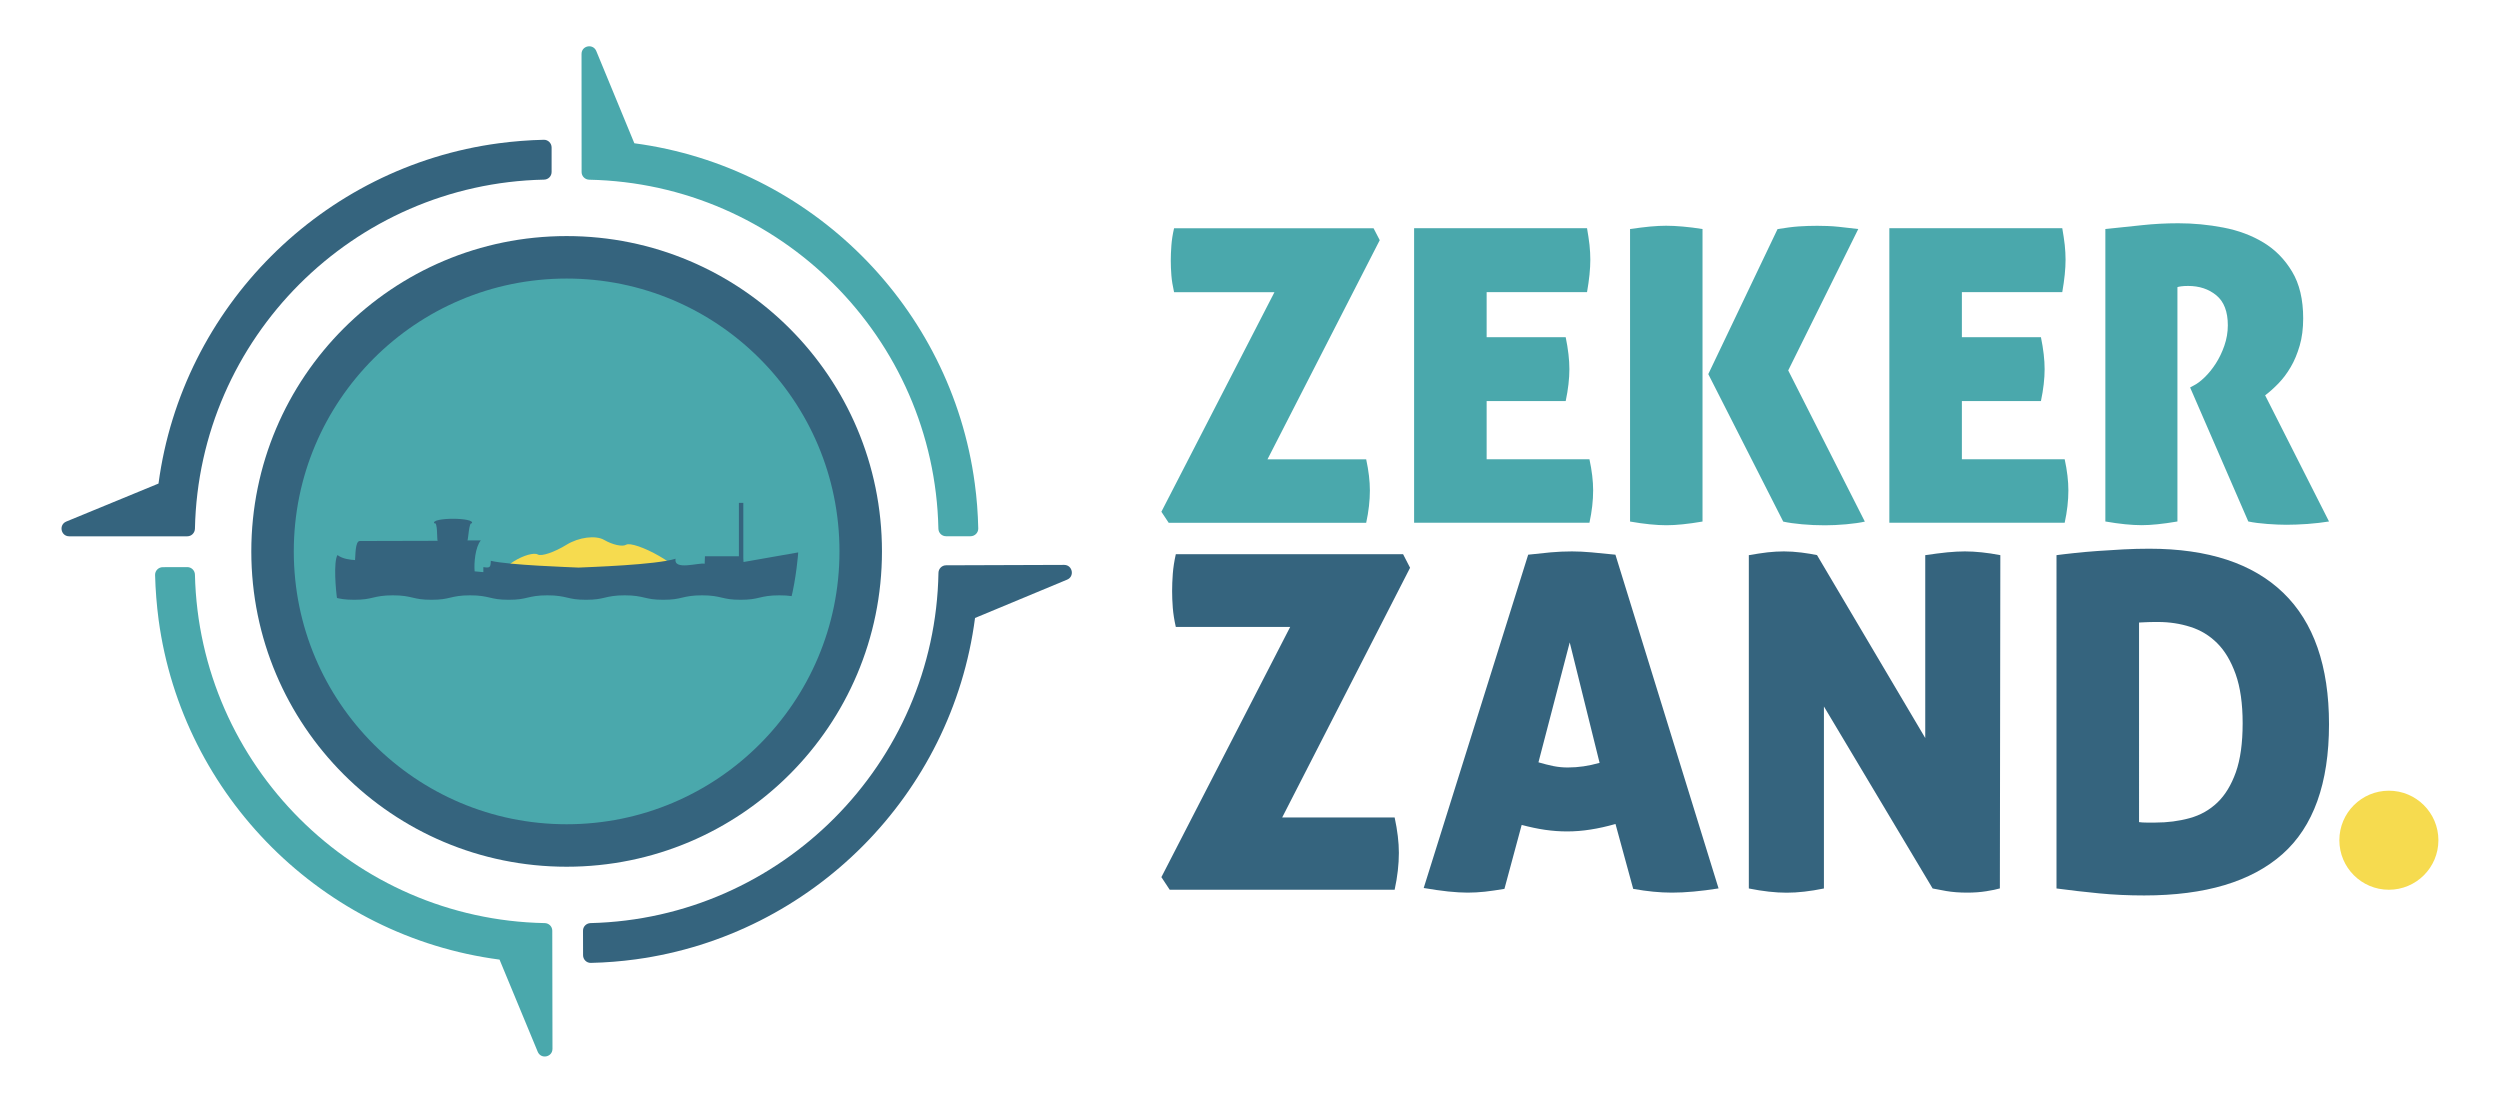 <?xml version="1.0" encoding="utf-8"?>
<!-- Generator: Adobe Illustrator 26.0.1, SVG Export Plug-In . SVG Version: 6.00 Build 0)  -->
<svg version="1.1" xmlns="http://www.w3.org/2000/svg" xmlns:xlink="http://www.w3.org/1999/xlink" x="0px" y="0px"
	 viewBox="0 0 372.55 163.49" style="enable-background:new 0 0 372.55 163.49;" xml:space="preserve">
<style type="text/css">
	.st0{fill:#35647E;}
	.st1{fill:#4AA8AC;}
	.st2{fill:none;stroke:#F6DB4F;stroke-width:1.579;stroke-miterlimit:10;}
	.st3{fill:#34617A;}
	.st4{fill:#0B9AAB;}
	.st5{fill:none;stroke:#EDDB4C;stroke-width:1.579;stroke-miterlimit:10;}
	.st6{fill:#F6DB4F;}
	.st7{fill:none;stroke:#4AA8AC;stroke-width:1.65;stroke-miterlimit:10;}
	.st8{fill:none;stroke:#4AA8AC;stroke-width:1.014;stroke-miterlimit:10;}
	.st9{fill:none;stroke:#4AA8AC;stroke-width:0.231;stroke-miterlimit:10;}
	.st10{fill:none;stroke:#4AA8AC;stroke-width:1.991;stroke-miterlimit:10;}
	.st11{fill:#91C2C6;}
	.st12{fill:none;stroke:#91C2C6;stroke-width:0.694;stroke-miterlimit:10;}
	.st13{fill:none;stroke:#4AA8AC;stroke-width:0.657;stroke-miterlimit:10;}
	.st14{fill:#FFFFFF;}
	.st15{fill:none;stroke:#4AA8AC;stroke-width:1.233;stroke-miterlimit:10;}
	.st16{fill:none;stroke:#4AA8AC;stroke-width:0.707;stroke-miterlimit:10;}
	.st17{fill:none;stroke:#4AA8AC;stroke-width:0.272;stroke-miterlimit:10;}
</style>
<g id="ontwerp">
</g>
<g id="Laag_6">
	<g>
		<g>
			<g>
				<g>
					<g>
						<path class="st1" d="M173.07,76.26l16.85-32.72h-14.96c-0.2-0.9-0.34-1.73-0.4-2.5c-0.06-0.77-0.09-1.51-0.09-2.2
							s0.03-1.45,0.09-2.26c0.06-0.81,0.19-1.67,0.4-2.56h29.73l0.92,1.77l-16.73,32.66h14.71c0.37,1.71,0.55,3.26,0.55,4.64
							c0,1.51-0.18,3.11-0.55,4.82h-29.43L173.07,76.26z"/>
						<path class="st1" d="M210.74,34.01h25.76c0.16,0.9,0.28,1.73,0.37,2.5c0.08,0.77,0.12,1.51,0.12,2.2
							c0,1.34-0.16,2.95-0.49,4.82h-14.96v6.72h11.78c0.37,1.79,0.55,3.38,0.55,4.76c0,1.42-0.18,3.01-0.55,4.76h-11.78v8.67h15.32
							c0.37,1.71,0.55,3.26,0.55,4.64c0,1.51-0.18,3.11-0.55,4.82h-26.13V34.01z"/>
						<path class="st1" d="M242.91,34.13c1.1-0.16,2.1-0.28,2.99-0.37c0.9-0.08,1.69-0.12,2.38-0.12c0.73,0,1.56,0.04,2.47,0.12
							c0.92,0.08,1.9,0.2,2.96,0.37v43.59c-2.16,0.37-3.95,0.55-5.37,0.55c-1.51,0-3.32-0.18-5.43-0.55V34.13z M254.57,55.75
							l10.32-21.61c1.22-0.2,2.28-0.34,3.17-0.4c0.89-0.06,1.81-0.09,2.75-0.09c0.45,0,0.96,0.01,1.53,0.03
							c0.57,0.02,1.13,0.06,1.68,0.12c0.55,0.06,1.08,0.12,1.59,0.18c0.51,0.06,0.95,0.11,1.31,0.15L266.48,55.2l11.42,22.53
							c-0.69,0.16-1.62,0.29-2.78,0.4c-1.16,0.1-2.21,0.15-3.15,0.15c-1.18,0-2.32-0.05-3.42-0.15c-1.1-0.1-2.04-0.23-2.81-0.4
							L254.57,55.75z"/>
						<path class="st1" d="M281.56,34.01h25.76c0.16,0.9,0.28,1.73,0.37,2.5c0.08,0.77,0.12,1.51,0.12,2.2
							c0,1.34-0.16,2.95-0.49,4.82h-14.96v6.72h11.78c0.37,1.79,0.55,3.38,0.55,4.76c0,1.42-0.18,3.01-0.55,4.76h-11.78v8.67h15.32
							c0.37,1.71,0.55,3.26,0.55,4.64c0,1.51-0.18,3.11-0.55,4.82h-26.13V34.01z"/>
						<path class="st1" d="M313.73,34.13c1.99-0.2,3.84-0.4,5.53-0.58c1.69-0.18,3.47-0.28,5.34-0.28c2.24,0,4.48,0.21,6.72,0.64
							c2.24,0.43,4.23,1.17,5.98,2.23c1.75,1.06,3.17,2.5,4.27,4.34c1.1,1.83,1.65,4.15,1.65,6.96c0,1.51-0.17,2.86-0.52,4.06
							c-0.35,1.2-0.79,2.27-1.34,3.2c-0.55,0.94-1.16,1.75-1.83,2.44c-0.67,0.69-1.33,1.28-1.98,1.77l9.52,18.8
							c-0.98,0.16-2.04,0.28-3.21,0.37c-1.16,0.08-2.21,0.12-3.14,0.12c-0.82,0-1.76-0.04-2.84-0.12c-1.08-0.08-2.03-0.2-2.84-0.37
							l-8.67-19.97l0.55-0.3c0.49-0.24,1.03-0.65,1.62-1.22c0.59-0.57,1.14-1.25,1.65-2.04c0.51-0.79,0.94-1.68,1.28-2.66
							c0.34-0.98,0.52-1.99,0.52-3.05c0-2.03-0.57-3.52-1.71-4.46c-1.14-0.94-2.54-1.4-4.21-1.4c-0.41,0-0.75,0.02-1.04,0.06
							c-0.29,0.04-0.47,0.08-0.55,0.12v34.92c-2.16,0.37-3.93,0.55-5.31,0.55c-1.51,0-3.32-0.18-5.43-0.55V34.13z"/>
					</g>
					<g>
						<path class="st0" d="M173.07,130.71l19.19-37.28h-17.04c-0.23-1.02-0.38-1.97-0.45-2.85c-0.07-0.88-0.1-1.72-0.1-2.5
							s0.03-1.65,0.1-2.57c0.07-0.93,0.22-1.9,0.45-2.92h33.87l1.04,2.02l-19.06,37.21h16.76c0.42,1.95,0.63,3.71,0.63,5.28
							c0,1.72-0.21,3.55-0.63,5.49h-33.52L173.07,130.71z"/>
						<path class="st0" d="M227.73,82.66c1.21-0.14,2.33-0.25,3.37-0.35c1.04-0.09,2.1-0.14,3.16-0.14c0.88,0,1.84,0.05,2.89,0.14
							c1.04,0.09,2.24,0.21,3.58,0.35l15.37,49.73c-2.64,0.42-4.96,0.63-6.95,0.63c-0.93,0-1.85-0.05-2.78-0.14
							c-0.93-0.09-1.92-0.23-2.99-0.42l-2.64-9.67c-1.3,0.37-2.54,0.65-3.72,0.83c-1.18,0.19-2.35,0.28-3.51,0.28
							c-1.07,0-2.16-0.08-3.27-0.24c-1.11-0.16-2.27-0.41-3.48-0.73l-2.57,9.53c-1.07,0.18-2.04,0.32-2.92,0.42
							c-0.88,0.09-1.74,0.14-2.57,0.14c-0.83,0-1.8-0.06-2.89-0.17c-1.09-0.12-2.31-0.29-3.65-0.52L227.73,82.66z M233.92,95.73
							l-4.66,17.87c0.79,0.23,1.53,0.42,2.22,0.56c0.7,0.14,1.41,0.21,2.16,0.21c0.79,0,1.56-0.06,2.33-0.17
							c0.77-0.11,1.57-0.29,2.4-0.52L233.92,95.73z"/>
						<path class="st0" d="M260.62,82.73c1.02-0.18,1.95-0.32,2.78-0.42c0.83-0.09,1.65-0.14,2.43-0.14c0.83,0,1.7,0.06,2.61,0.17
							c0.9,0.12,1.68,0.24,2.33,0.38l16.13,27.26V82.73c1.21-0.18,2.3-0.32,3.27-0.42c0.97-0.09,1.85-0.14,2.64-0.14
							s1.62,0.05,2.5,0.14c0.88,0.09,1.81,0.23,2.78,0.42l-0.07,49.66c-0.46,0.14-1.14,0.28-2.02,0.42
							c-0.88,0.14-1.83,0.21-2.85,0.21c-1.16,0-2.2-0.08-3.13-0.24c-0.93-0.16-1.6-0.29-2.02-0.38l-16.2-27.12v27.12
							c-2.04,0.42-3.89,0.63-5.56,0.63c-1.67,0-3.55-0.21-5.63-0.63V82.73z"/>
						<path class="st0" d="M306.45,82.73c0.7-0.09,1.57-0.2,2.64-0.31c1.07-0.12,2.23-0.22,3.48-0.31c1.25-0.09,2.54-0.17,3.86-0.24
							c1.32-0.07,2.61-0.1,3.86-0.1c8.76,0,15.42,2.19,19.96,6.57c4.54,4.38,6.82,10.91,6.82,19.58c0,8.81-2.32,15.27-6.95,19.37
							c-4.64,4.1-11.5,6.15-20.59,6.15c-2.32,0-4.56-0.1-6.71-0.31c-2.16-0.21-4.28-0.45-6.36-0.73V82.73z M318.76,122.51
							c0.32,0.05,0.7,0.07,1.11,0.07c0.42,0,0.86,0,1.32,0c1.81,0,3.51-0.22,5.11-0.66c1.6-0.44,2.98-1.22,4.14-2.33
							c1.16-1.11,2.07-2.62,2.75-4.52c0.67-1.9,1.01-4.33,1.01-7.3c0-2.92-0.35-5.35-1.04-7.3c-0.7-1.95-1.61-3.49-2.75-4.62
							c-1.14-1.14-2.47-1.95-4-2.43c-1.53-0.49-3.13-0.73-4.8-0.73c-0.93,0-1.6,0.01-2.02,0.04c-0.42,0.02-0.7,0.04-0.83,0.04
							V122.51z"/>
					</g>
				</g>
				<circle class="st6" cx="355.99" cy="125.21" r="7.38"/>
			</g>
		</g>
		<g>
			<g>
				<circle class="st0" cx="84.44" cy="82.17" r="46.99"/>
				<g>
					<path class="st0" d="M74.33,21.35c-26.31,3.51-47.19,24.4-50.71,50.71v0L9.88,77.72c-1.16,0.48-0.82,2.2,0.43,2.2
						c5.85,0,14.47,0,17.6,0c0.62,0,1.12-0.5,1.14-1.13c0.59-28.42,23.6-51.43,52.02-52.02c0.63-0.01,1.13-0.51,1.13-1.14v-3.65
						c0-0.64-0.52-1.16-1.16-1.15C78.77,20.88,76.53,21.06,74.33,21.35z"/>
					<path class="st1" d="M145.26,72.04c-3.52-26.31-24.42-47.19-50.73-50.69h0L88.86,7.61c-0.48-1.16-2.2-0.82-2.2,0.43
						c0,5.85,0.01,14.47,0.01,17.6c0,0.62,0.5,1.12,1.13,1.14c28.42,0.58,51.43,23.58,52.04,52c0.01,0.63,0.51,1.13,1.14,1.13
						l3.65,0c0.64,0,1.16-0.52,1.15-1.16C145.73,76.47,145.56,74.24,145.26,72.04z"/>
					<path class="st0" d="M94.75,142.96c26.3-3.6,47.12-24.55,50.55-50.87v0l13.72-5.71c1.16-0.48,0.81-2.2-0.44-2.2
						c-5.85,0.02-14.47,0.05-17.6,0.06c-0.62,0-1.12,0.51-1.13,1.13c-0.5,28.42-23.44,51.5-51.85,52.19
						c-0.63,0.02-1.13,0.52-1.12,1.14l0.01,3.65c0,0.64,0.53,1.16,1.16,1.14C90.32,143.44,92.55,143.26,94.75,142.96z"/>
					<path class="st1" d="M23.64,92.39c3.56,26.3,24.49,47.15,50.8,50.61h0l5.69,13.73c0.48,1.16,2.2,0.82,2.2-0.44
						c-0.01-5.85-0.03-14.47-0.03-17.6c0-0.62-0.5-1.12-1.13-1.13c-28.42-0.54-51.47-23.51-52.12-51.92
						c-0.01-0.63-0.52-1.13-1.14-1.13l-3.65,0.01c-0.64,0-1.16,0.52-1.15,1.16C23.17,87.96,23.35,90.19,23.64,92.39z"/>
				</g>
				<circle class="st1" cx="84.44" cy="82.17" r="40.66"/>
			</g>
			<g>
				<g>
					<g>
						<path class="st6" d="M98.22,82.85c-2.16-1.25-4.38-2.01-4.92-1.67c-0.54,0.33-2.01,0.01-3.27-0.72
							c-1.26-0.73-3.77-0.41-5.59,0.71s-3.75,1.78-4.3,1.46S78,82.76,76.6,83.63c-1.4,0.87-1.67,1.57-0.6,1.57c1.07,0,3.43,0,5.26,0
							s3.82,0,4.43,0s3.17,0,5.67,0h2.3c2.5,0,5.46,0,6.58,0s0.26-1.03-1.9-2.28L98.22,82.85z"/>
					</g>
					<path class="st0" d="M117.84,89.39c0.8-3.13,1.11-6.87,1.11-7.07l-8.15,1.43l-0.03-0.58v-8.23h-0.66v7.95h-5.06l-0.04,1.12
						c-0.86-0.21-4.68,1.07-4.33-0.75c-2.99,0.93-12.84,1.24-14.46,1.32c-1.4-0.07-10.33-0.36-13.08-1.01
						c-0.03,1-0.12,1.09-1.11,0.94v0.75l-1.3-0.12c-0.11-1.25,0.09-3.6,0.92-4.61h-1.99c0.12-0.09,0.23-2.85,0.65-2.53
						c0.65-0.92-6.23-0.93-5.59,0c0.53-0.38,0.37,2.49,0.5,2.59c0,0-10.88,0.03-11.6,0.03c-0.72-0.01-0.64,2.33-0.71,2.84
						c-0.67-0.04-1.84-0.15-2.62-0.75c-0.61,1.02-0.26,5.29-0.03,6.69H117.84z"/>
				</g>
				<g>
					<path class="st16" d="M47.02,89.07c2.88,0,2.88,0.67,5.76,0.67c2.88,0,2.88-0.67,5.76-0.67c2.88,0,2.88,0.67,5.76,0.67
						c2.88,0,2.88-0.67,5.75-0.67c2.88,0,2.88,0.67,5.76,0.67c2.88,0,2.88-0.67,5.76-0.67s2.88,0.67,5.76,0.67
						c2.88,0,2.88-0.67,5.76-0.67c2.88,0,2.88,0.67,5.76,0.67c2.88,0,2.88-0.67,5.76-0.67c2.88,0,2.88,0.67,5.76,0.67
						c2.88,0,2.88-0.67,5.77-0.67s2.88,0.67,5.77,0.67"/>
				</g>
			</g>
		</g>
	</g>
</g>
<g id="Isolatiemodus">
</g>
<g id="gegevens">
</g>
<g id="Laag_5">
</g>
</svg>
